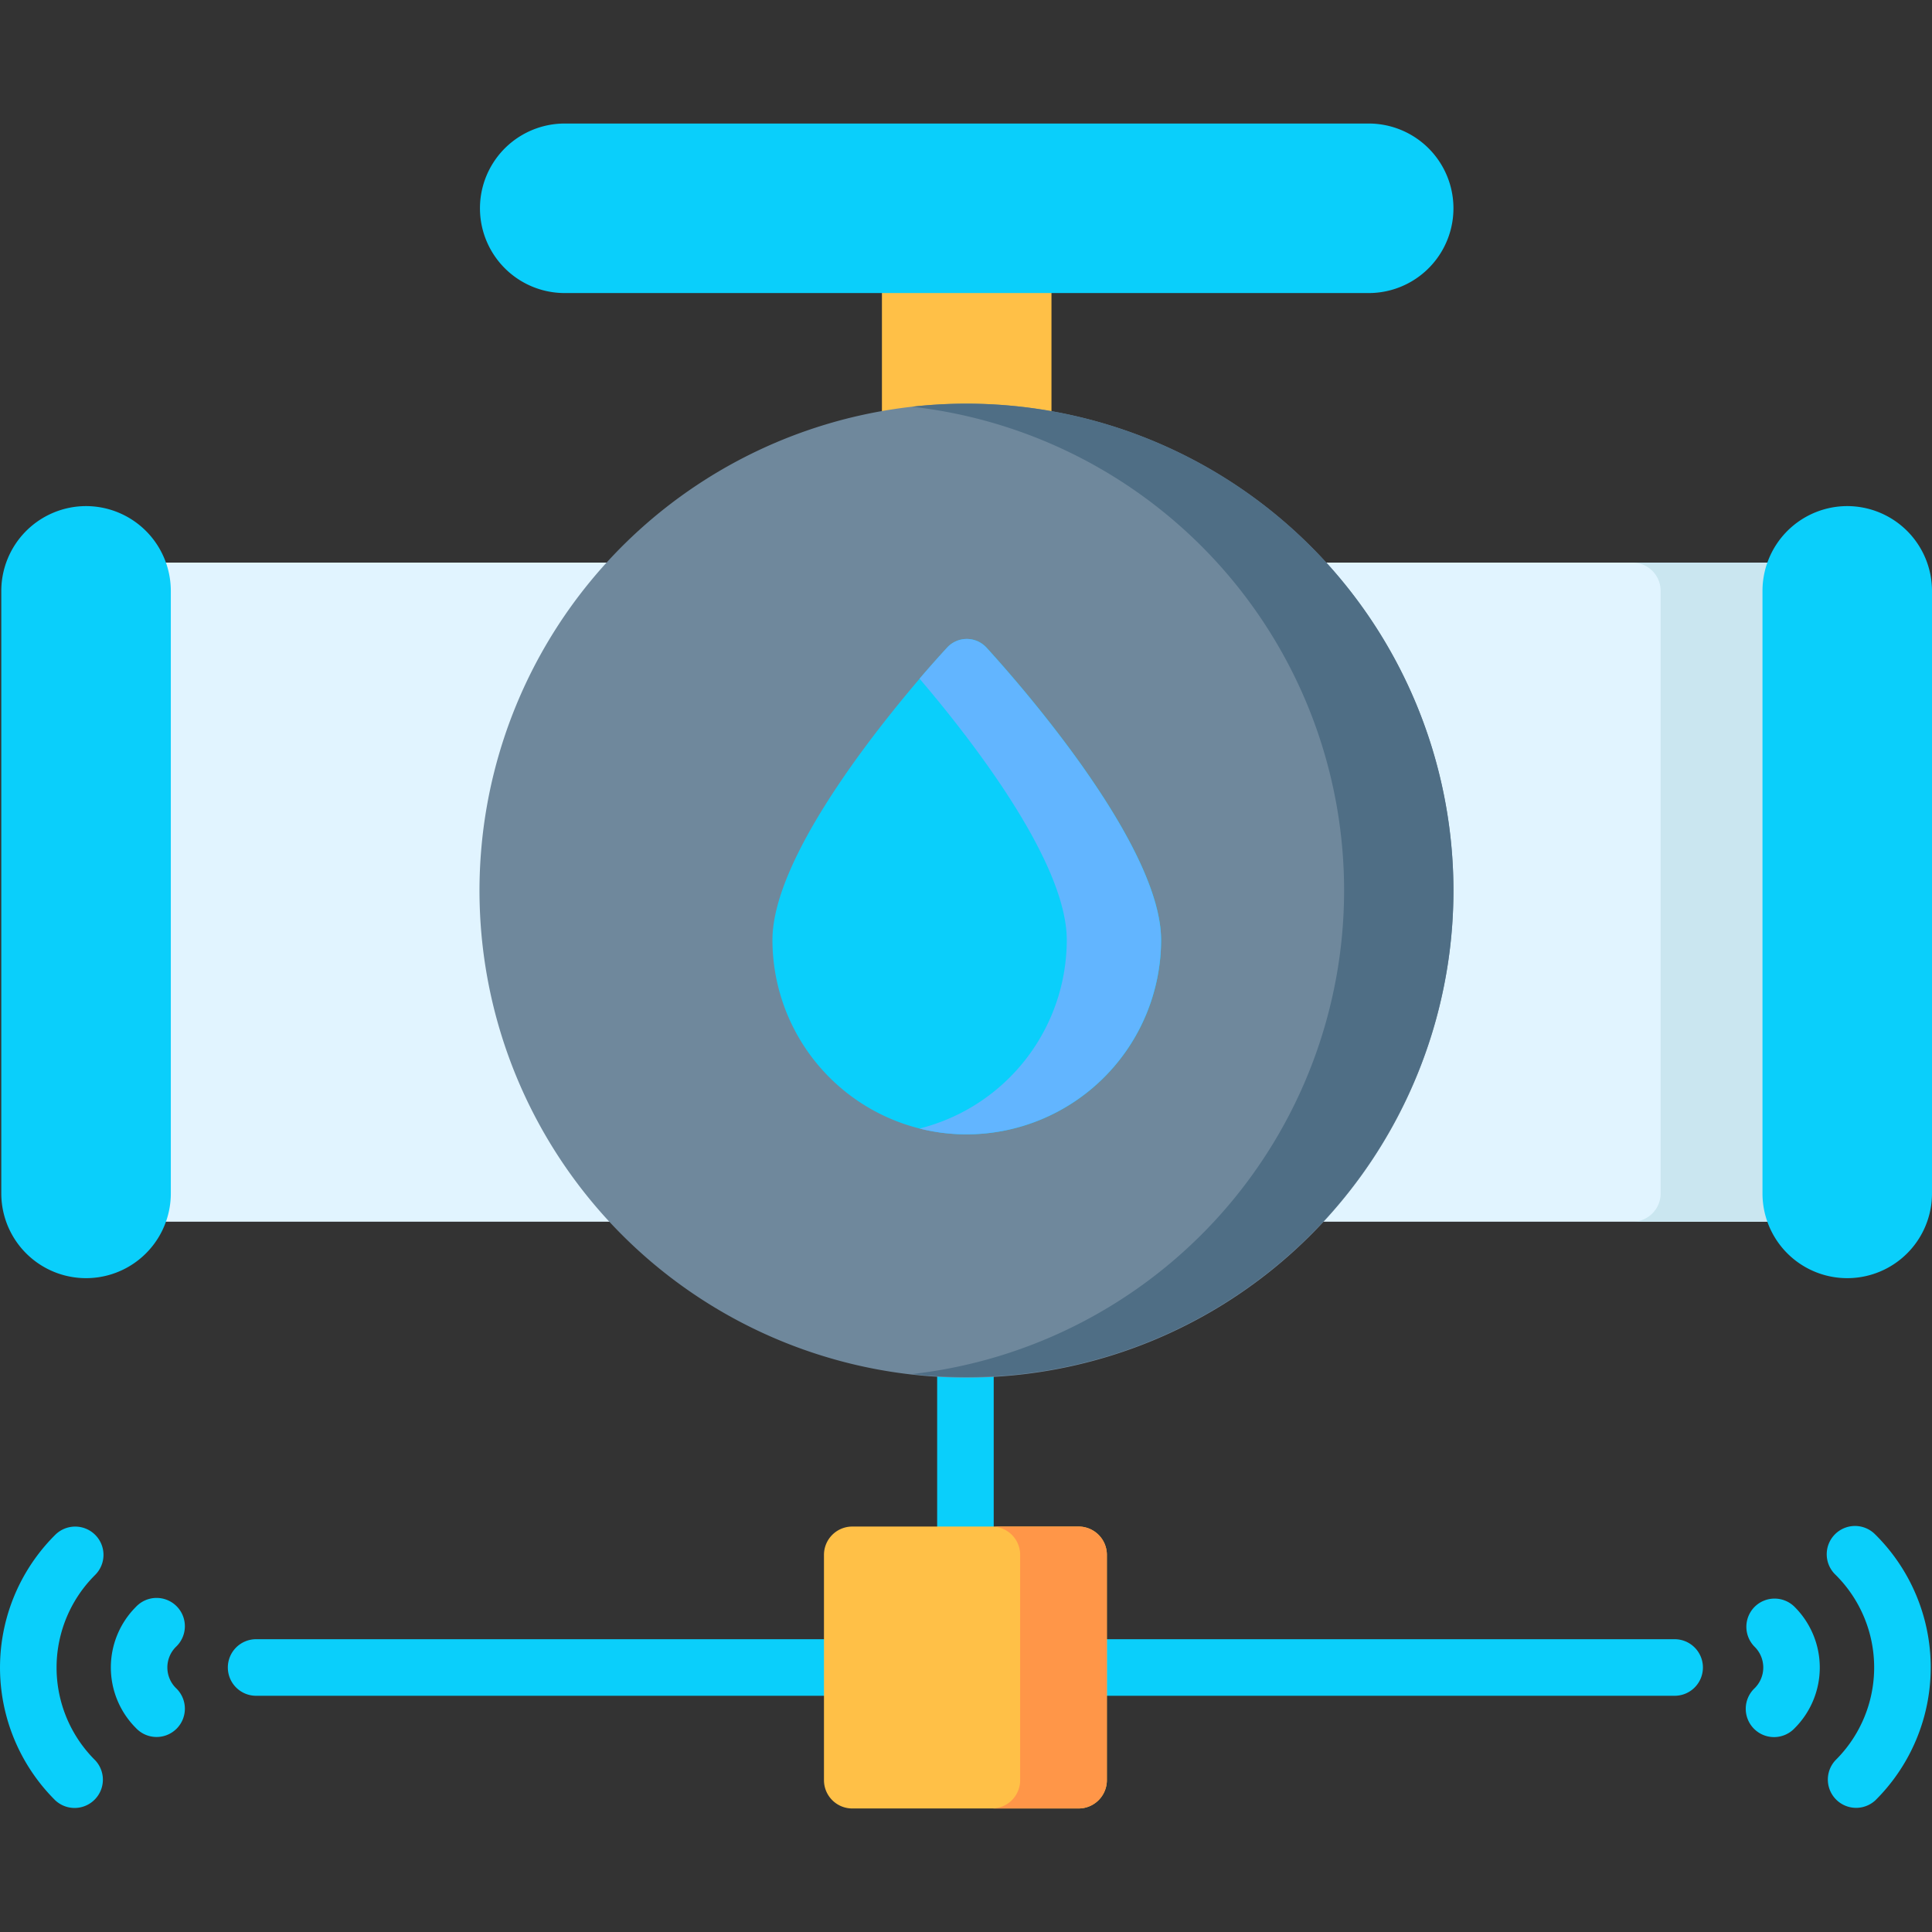 <svg xmlns="http://www.w3.org/2000/svg" width="70" height="70" viewBox="0 0 70 70">
    <rect x="0" y="0" width="70" height="70" fill="#333333" stroke="none"/>
    <g data-name="Group 29257">
        <g data-name="Group 29256">
            <path data-name="Path 27439" d="M92.054 150.217v21.831a1.025 1.025 0 0 1-1.025 1.025h-59.72a1.025 1.025 0 0 1-1.025-1.025v-21.831a1.024 1.024 0 0 1 1.025-1.025h59.72a1.024 1.024 0 0 1 1.025 1.025z" transform="translate(-26.146 -128.808)" style="fill:#e1f4ff"/>
            <path data-name="Path 27440" d="M439.637 150.217v21.831a1.025 1.025 0 0 1-1.025 1.025h-5.739a1.025 1.025 0 0 0 1.025-1.025v-21.831a1.024 1.024 0 0 0-1.025-1.025h5.739a1.024 1.024 0 0 1 1.025 1.025z" transform="translate(-373.73 -128.808)" style="fill:#cae6f0"/>
            <path data-name="Path 27441" d="M238.987 62.716h-4.093a1.025 1.025 0 0 0-1.025 1.025v6.182a1.025 1.025 0 0 0 1.025 1.025h4.093a1.025 1.025 0 0 0 1.025-1.025v-6.182a1.025 1.025 0 0 0-1.025-1.025z" transform="translate(-201.915 -54.147)" style="fill:#ffc047"/>
            <g data-name="Group 29253">
                <path data-name="Path 27442" d="M159.472 32.761h-29.129a3.071 3.071 0 1 0 0 6.142h29.129a3.071 3.071 0 0 0 0-6.142z" transform="translate(-109.882 -28.285)" style="fill:#0acffb"/>
                <path data-name="Path 27443" d="M3.4 134.211a3.075 3.075 0 0 0-3.071 3.071v21.831a3.071 3.071 0 0 0 6.142 0v-21.831a3.075 3.075 0 0 0-3.071-3.071z" transform="translate(-.282 -115.874)" style="fill:#0acffb"/>
                <path data-name="Path 27444" d="M470.443 134.211a3.075 3.075 0 0 0-3.071 3.071v21.831a3.071 3.071 0 0 0 6.142 0v-21.831a3.075 3.075 0 0 0-3.071-3.071z" transform="translate(-403.514 -115.874)" style="fill:#0acffb"/>
            </g>
            <g data-name="Group 29255">
                <path data-name="Path 27445" d="M113.006 368.215H88.368v-10.52h-2.049v10.52H61.676a1.025 1.025 0 1 0 0 2.049h51.331a1.025 1.025 0 1 0 0-2.049z" transform="translate(-52.364 -308.823)" style="fill:#0acffb"/>
                <g data-name="Group 29254">
                    <path data-name="Path 27446" d="M31.437 426.391a1.051 1.051 0 0 1 .312-.75 1.025 1.025 0 1 0-1.446-1.452 3.105 3.105 0 0 0 0 4.4 1.025 1.025 0 1 0 1.446-1.452 1.051 1.051 0 0 1-.312-.746z" transform="translate(-25.373 -365.974)" style="fill:#0acffb"/>
                    <path data-name="Path 27447" d="M3.449 405.117a1.025 1.025 0 0 0-1.449 0 6.78 6.78 0 0 0 0 9.616 1.025 1.025 0 0 0 1.446-1.452 4.73 4.73 0 0 1 0-6.711 1.025 1.025 0 0 0 .003-1.453z" transform="translate(0 -349.506)" style="fill:#0acffb"/>
                    <path data-name="Path 27448" d="M463.406 424.191a1.025 1.025 0 0 0 0 1.449 1.056 1.056 0 0 1 0 1.5 1.025 1.025 0 1 0 1.446 1.452 3.105 3.105 0 0 0 0-4.4 1.025 1.025 0 0 0-1.446-.001z" transform="translate(-399.832 -365.973)" style="fill:#0acffb"/>
                    <path data-name="Path 27449" d="M486.308 405.114a1.025 1.025 0 1 0-1.446 1.452 4.73 4.73 0 0 1 0 6.711 1.025 1.025 0 0 0 1.446 1.452 6.78 6.78 0 0 0 0-9.616z" transform="translate(-418.354 -349.506)" style="fill:#0acffb"/>
                </g>
                <path data-name="Path 27450" d="M228.759 405.842v8.164a1.025 1.025 0 0 1-1.025 1.025h-8.2a1.025 1.025 0 0 1-1.025-1.025v-8.164a1.025 1.025 0 0 1 1.025-1.025h8.2a1.025 1.025 0 0 1 1.025 1.025z" transform="translate(-188.655 -349.507)" style="fill:#ffc047"/>
                <path data-name="Path 27451" d="M267.187 405.842v8.164a1.025 1.025 0 0 1-1.025 1.025h-3.142a1.025 1.025 0 0 0 1.025-1.025v-8.164a1.025 1.025 0 0 0-1.025-1.025h3.143a1.025 1.025 0 0 1 1.024 1.025z" transform="translate(-227.083 -349.507)" style="fill:#ff9648"/>
            </g>
            <path data-name="Path 27452" d="M162.545 124.687a17.644 17.644 0 1 1-17.636-17.635 17.656 17.656 0 0 1 17.636 17.635z" transform="translate(-109.884 -92.426)" style="fill:#6f889c"/>
            <path data-name="Path 27453" d="M261.462 124.687a17.644 17.644 0 0 1-19.618 17.524 17.636 17.636 0 0 0 0-35.049 17.644 17.644 0 0 1 19.618 17.524z" transform="translate(-208.801 -92.426)" style="fill:#4f6e85"/>
            <path data-name="Path 27454" d="M218.9 180.349a7.05 7.05 0 0 1-7.042 7.041 6.97 6.97 0 0 1-1.708-.21 7.05 7.05 0 0 1-5.333-6.83c0-2.856 3.518-7.343 5.333-9.469a39.78 39.78 0 0 1 1-1.129.969.969 0 0 1 1.421 0c.642.704 6.329 6.968 6.329 10.597z" transform="translate(-176.83 -146.291)" style="fill:#0acffb"/>
            <path data-name="Path 27455" d="M252.594 180.349a7.05 7.05 0 0 1-7.042 7.041 6.97 6.97 0 0 1-1.708-.21 7.052 7.052 0 0 0 5.334-6.83c0-2.856-3.52-7.343-5.334-9.469a39.78 39.78 0 0 1 1-1.129.969.969 0 0 1 1.421 0c.645.704 6.329 6.968 6.329 10.597z" transform="translate(-210.527 -146.291)" style="fill:#62b5ff"/>
        </g>
    </g>
</svg>
